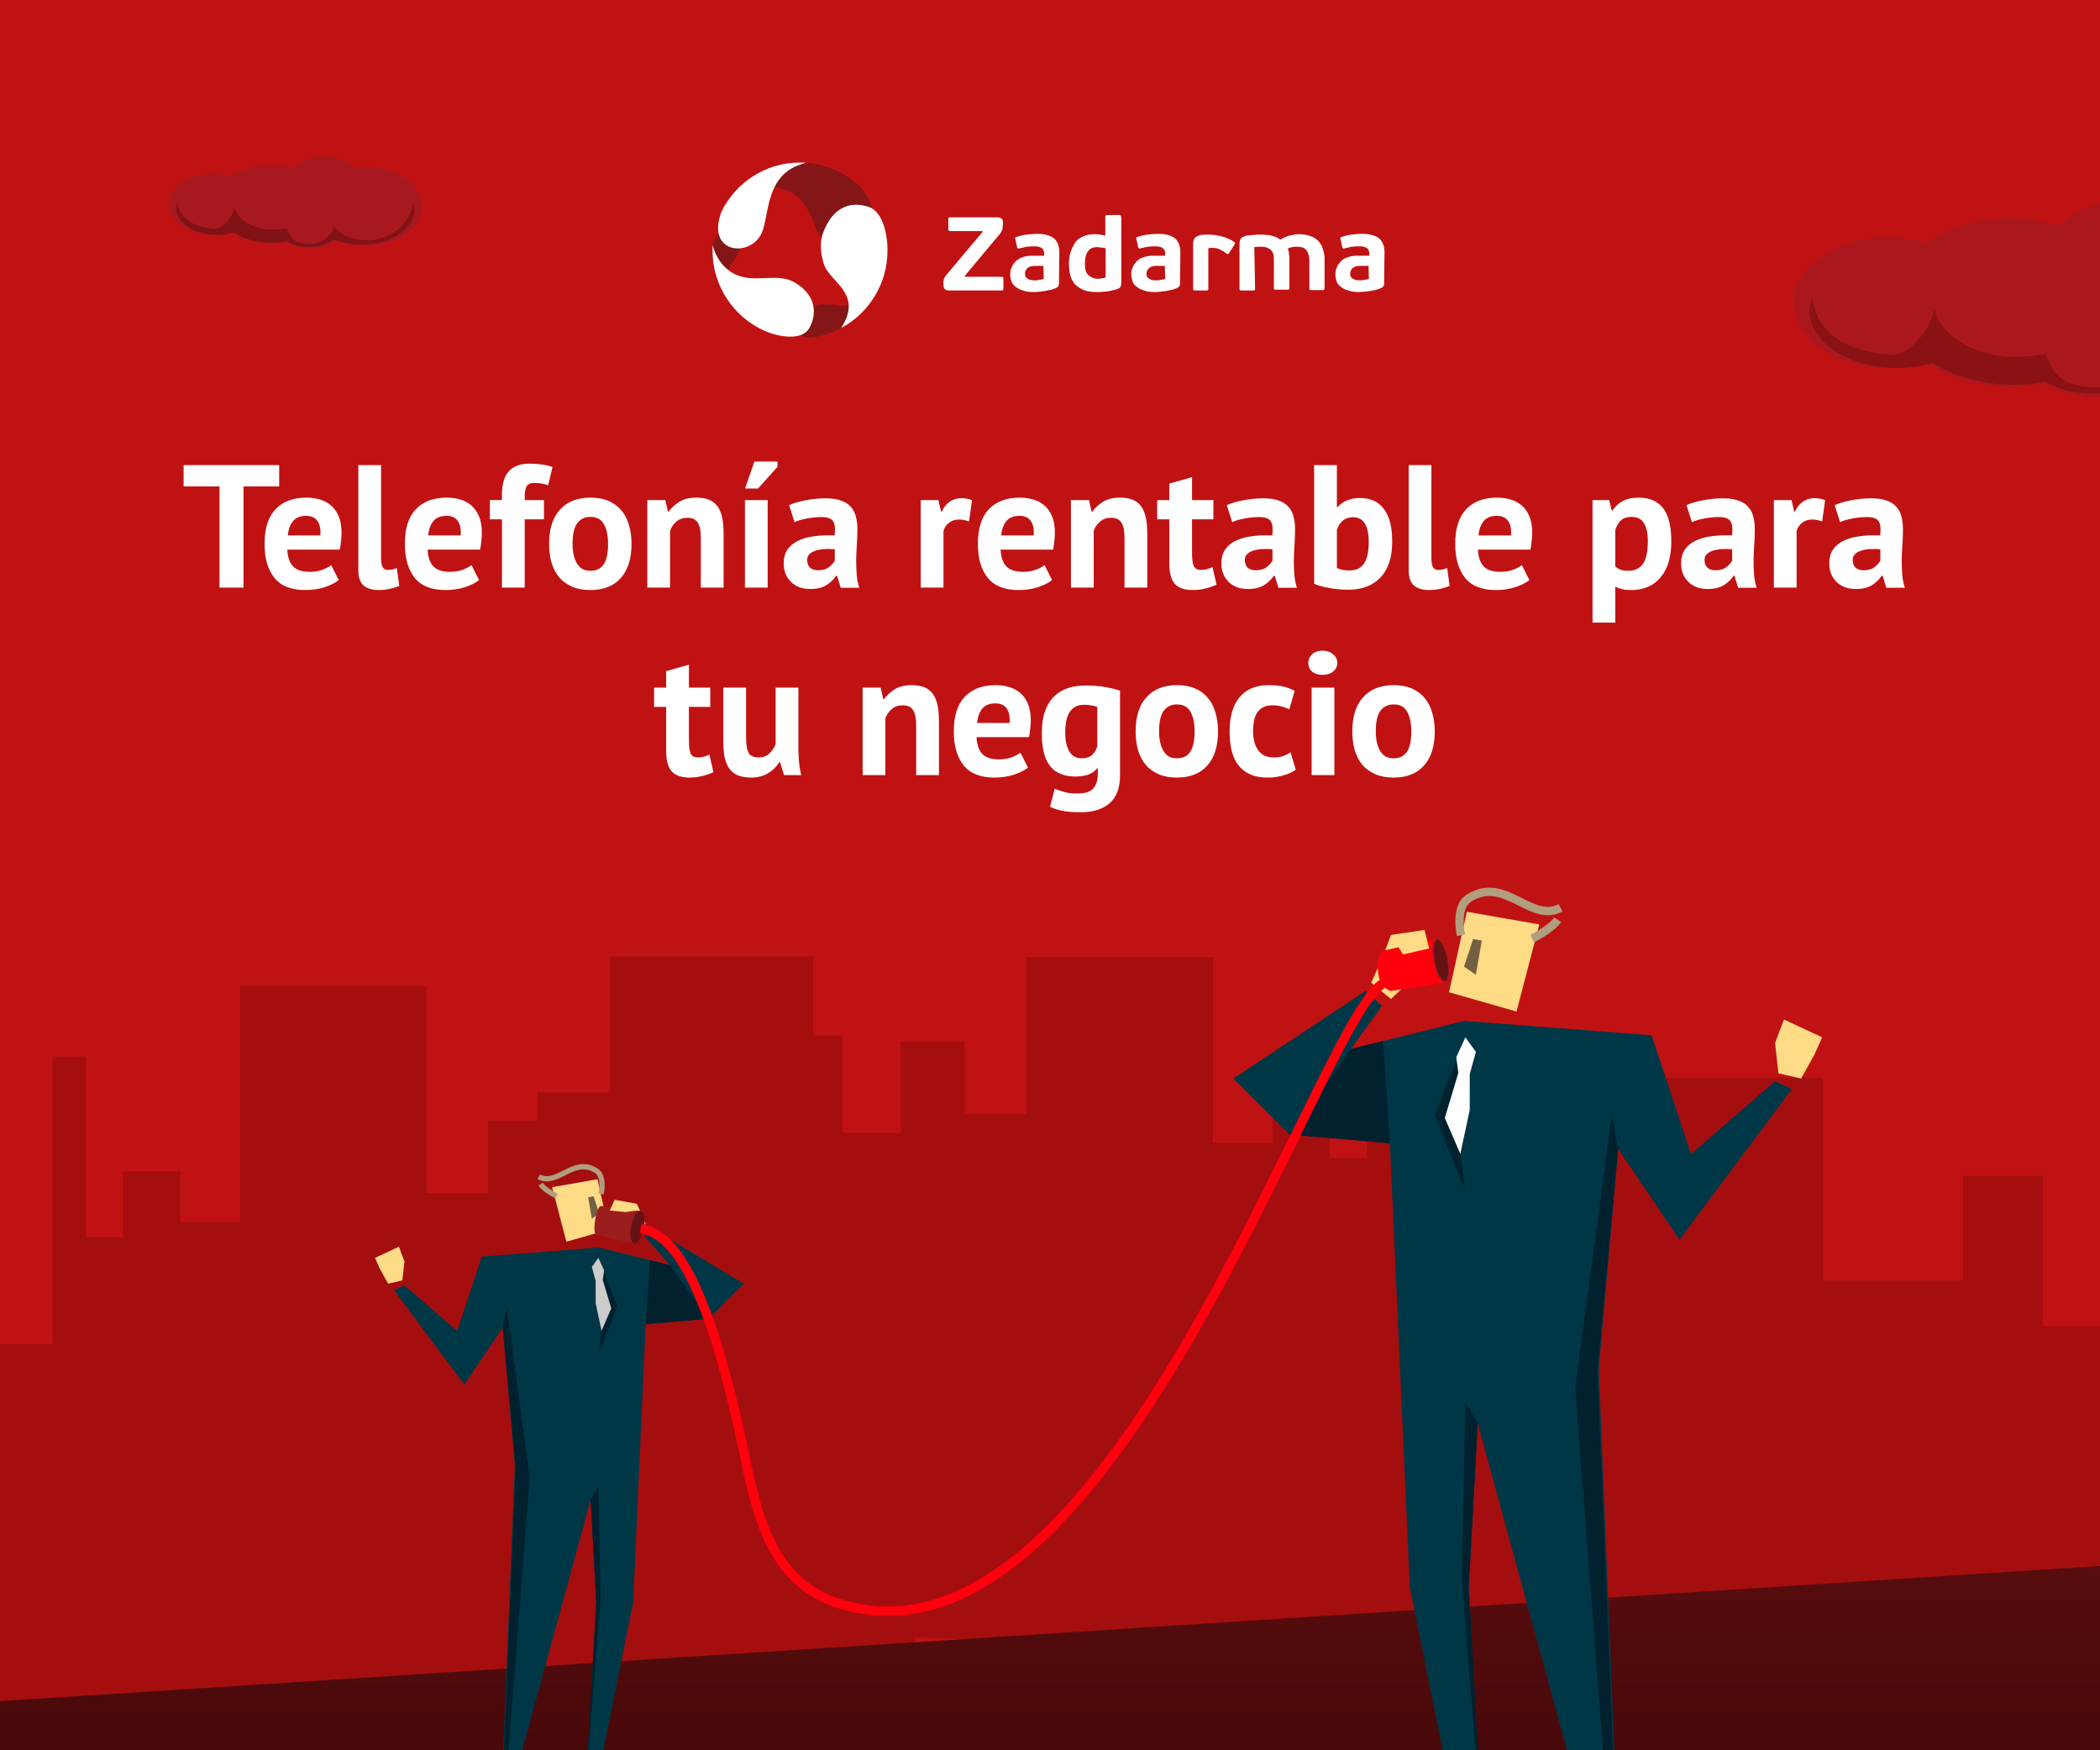 <svg width="336" height="280" viewBox="0 0 336 280" fill="none" xmlns="http://www.w3.org/2000/svg">
<rect x="0" y="0" width="336" height="280" fill="#808080" stroke="none"/>
<g clip-path="url(#clip0_410_6455)">
<rect width="336" height="280" fill="#C11213"/>
<path opacity="0.2" fill-rule="evenodd" clip-rule="evenodd" d="M392.459 271.491V186.819H380.833V204.646H370.778V162.838H356.505V208.245H350.841V189.069H336.571V212.086H326.889V188.084H314.061V204.814H291.679V172.389H246.274V230.76H239.229V187.582H235.011V202.377H224.11V180.352H218.704V185.236H212.757V174.731H203.568V182.839H194.064V153.108H164.199V178.234H154.357V166.622H144.106V181.217H134.84V165.653H130.052V153H97.619V174.731H86V179.276H78.102V190.888H68.26V157.762H38.395V195.492H28.891V187.384H19.702V197.889H13.755V169.005H8.349V215.03H-2.552V200.236H-6.77V243.414H-13.815V185.042H-59.22V249.468H-81.602V200.738H-94.43V224.74H-104.112V201.723H-118.382V220.899H-124.046V175.492H-138.319V217.299H-148.374V199.472H-160V284.144L146.459 272.252V261.944L392.459 271.491Z" fill="#3B0000"/>
<path fill-rule="evenodd" clip-rule="evenodd" d="M-144 281.406L646.602 230.528L820 523.528H-144V281.406Z" fill="url(#paint0_linear_410_6455)"/>
<path fill-rule="evenodd" clip-rule="evenodd" d="M95.597 188.645L88.34 189.915L90.619 198.643L97.383 196.713L95.597 188.645Z" fill="#FFDB86"/>
<path fill-rule="evenodd" clip-rule="evenodd" d="M96.585 191.093L95.773 190.898C95.937 190.207 96.152 188.275 95.198 187.652C93.45 186.515 91.985 187.249 90.435 188.025C89.036 188.726 87.59 189.452 86.016 188.619L86.405 187.883C87.599 188.513 88.741 187.941 90.062 187.28C91.675 186.472 93.504 185.556 95.653 186.954C97.294 188.023 96.614 190.967 96.585 191.093ZM88.865 191.717C88.657 191.611 86.804 190.658 86.15 189.676L86.843 189.213C87.295 189.892 88.728 190.713 89.241 190.973L88.865 191.717Z" fill="#B19E7E"/>
<path fill-rule="evenodd" clip-rule="evenodd" d="M94.098 191.528L94.698 194.954L95.881 194.135L94.965 191.375L94.098 191.528Z" fill="#726042"/>
<path fill-rule="evenodd" clip-rule="evenodd" d="M95.881 199.578L107.214 202.397L103.181 197.834L104.106 196.41L119 205.356L113.369 210.965L103.308 211.836L101.31 256.329L95.837 283.482L93.813 284.447L95.406 256.337L94.507 239.9L82.036 285.585L80.305 285.152L82.376 234.431L80.438 212.412L74.29 221.504L63.042 206.424L64.716 205.625L73.141 212.911L77.074 201.023L95.881 199.578Z" fill="#003746"/>
<path fill-rule="evenodd" clip-rule="evenodd" d="M95.743 201.227L96.251 212.902L95.743 216.664L98.804 208.946L95.743 201.227Z" fill="#00212D"/>
<path fill-rule="evenodd" clip-rule="evenodd" d="M95.743 201.227L96.661 203.227L96.446 204.788L97.806 209.303L96.251 212.902L95.31 208.505L95.303 204.892L94.693 202.683L95.743 201.227Z" fill="#CBCCCB"/>
<path fill-rule="evenodd" clip-rule="evenodd" d="M80.438 212.412L81.054 208.946L84.75 236.337L80.954 285.499L80.438 285.369L82.51 234.648L80.438 212.412Z" fill="#00212D"/>
<path fill-rule="evenodd" clip-rule="evenodd" d="M94.507 239.899L95.743 237.741L96.107 255.426L93.813 284.446L95.406 256.337L94.507 239.899Z" fill="#00212D"/>
<path fill-rule="evenodd" clip-rule="evenodd" d="M60.757 202.933L60 201.227L63.826 199.44L64.716 201.8L64.376 204.829L62.106 205.356L60.757 202.933Z" fill="#FFDB86"/>
<path fill-rule="evenodd" clip-rule="evenodd" d="M103.308 211.836L103.988 201.595L107.214 202.398L113.369 210.965L103.308 211.836Z" fill="#00212D"/>
<path fill-rule="evenodd" clip-rule="evenodd" d="M101.865 192.568L103.308 195.742L102.266 196.878L99.627 193.857L101.865 192.568Z" fill="#E4CC93"/>
<path fill-rule="evenodd" clip-rule="evenodd" d="M101.447 198.914C101.447 198.914 101.881 198.994 102.361 196.396C102.841 193.798 102.407 193.718 102.407 193.718L96.1 192.918C96.1 192.918 95.559 193.165 95.239 195.081C94.872 197.279 95.38 197.541 95.38 197.541L101.447 198.914Z" fill="#9B1D1D"/>
<path fill-rule="evenodd" clip-rule="evenodd" d="M97.562 193.644L98.349 191.935L101.865 192.568L102.407 193.718L102.005 193.644L100.047 193.901L97.562 193.644Z" fill="#FFDB86"/>
<path fill-rule="evenodd" clip-rule="evenodd" d="M103 196.592C102.666 198.025 102.007 198.999 101.468 198.915C100.959 198.835 100.677 197.523 101.01 196.091C101.344 194.658 101.949 193.605 102.445 193.728C103.083 193.887 103.333 195.159 103 196.592Z" fill="#651215"/>
<path fill-rule="evenodd" clip-rule="evenodd" d="M234.695 145.858L246.283 147.885L242.646 161.821L231.842 158.74L234.695 145.858Z" fill="#FFDB86"/>
<path fill-rule="evenodd" clip-rule="evenodd" d="M233.118 149.765L234.414 149.456C234.153 148.351 233.809 145.266 235.333 144.272C238.124 142.455 240.463 143.628 242.938 144.867C245.172 145.987 247.482 147.145 249.996 145.816L249.373 144.64C247.467 145.646 245.644 144.734 243.534 143.678C240.958 142.387 238.038 140.924 234.606 143.157C231.985 144.864 233.072 149.565 233.118 149.765ZM245.445 150.763C245.778 150.593 248.736 149.07 249.781 147.503L248.675 146.764C247.953 147.849 245.665 149.16 244.845 149.575L245.445 150.763Z" fill="#B19E7E"/>
<path fill-rule="evenodd" clip-rule="evenodd" d="M237.088 150.461L236.13 155.932L234.242 154.623L235.703 150.217L237.088 150.461Z" fill="#726042"/>
<path fill-rule="evenodd" clip-rule="evenodd" d="M234.242 163.315L216.144 167.818L221.11 160.939L218.488 158.519L197.324 172.541L206.316 181.499L222.381 182.89L225.572 253.94L234.312 297.3L237.545 298.84L234.999 253.952L236.437 227.703L256.351 300.657L259.115 299.965L255.808 218.972L258.903 183.81L268.719 198.329L286.681 174.247L284.008 172.972L270.555 184.607L264.274 165.623L234.242 163.315Z" fill="#003746"/>
<path fill-rule="evenodd" clip-rule="evenodd" d="M234.462 165.948L233.651 184.593L234.462 190.6L229.574 178.274L234.462 165.948Z" fill="#00212D"/>
<path fill-rule="evenodd" clip-rule="evenodd" d="M234.462 165.948L232.998 169.141L233.34 171.636L231.168 178.846L233.652 184.593L235.154 177.571L235.164 171.802L236.139 168.272L234.462 165.948Z" fill="white"/>
<path fill-rule="evenodd" clip-rule="evenodd" d="M258.903 183.81L257.918 178.274L252.017 222.014L258.078 300.519L258.903 300.311L255.594 219.317L258.903 183.81Z" fill="#00212D"/>
<path fill-rule="evenodd" clip-rule="evenodd" d="M236.437 227.703L234.462 224.257L233.882 252.499L237.545 298.84L234.999 253.952L236.437 227.703Z" fill="#00212D"/>
<path fill-rule="evenodd" clip-rule="evenodd" d="M288.176 172.541L290.329 168.673L291.54 165.948L285.431 163.095L284.008 166.864L284.551 171.701L288.176 172.541Z" fill="#FFDB86"/>
<path fill-rule="evenodd" clip-rule="evenodd" d="M222.556 159.815L227.456 155.156L228.665 152.432L222.556 149.579L221.135 153.347L219.388 157.212L222.556 159.815Z" fill="#FFDB86"/>
<path fill-rule="evenodd" clip-rule="evenodd" d="M222.382 182.89L221.296 166.537L216.145 167.818L206.316 181.499L222.382 182.89Z" fill="#00212D"/>
<path fill-rule="evenodd" clip-rule="evenodd" d="M222.562 158.519C222.562 158.519 220.781 158.294 220.483 155.427C220.187 152.577 221.27 152.113 221.27 152.113L229.873 150.086C229.873 150.086 230.508 149.968 231.167 153.53C231.824 157.092 231.189 157.209 231.189 157.209L222.562 158.519Z" fill="#FF000C"/>
<path fill-rule="evenodd" clip-rule="evenodd" d="M231.649 153.426C232.03 155.392 231.83 157.084 231.203 157.205C230.576 157.327 229.759 155.832 229.379 153.867C228.997 151.901 229.197 150.209 229.824 150.088C230.451 149.966 231.268 151.461 231.649 153.426Z" fill="#9B1D23"/>
<path fill-rule="evenodd" clip-rule="evenodd" d="M231.561 153.444C231.912 155.257 231.76 156.811 231.22 156.915C230.681 157.02 229.958 155.635 229.607 153.822C229.256 152.01 229.408 150.455 229.948 150.351C230.487 150.246 231.21 151.631 231.561 153.444Z" fill="#651215"/>
<path fill-rule="evenodd" clip-rule="evenodd" d="M222.555 149.579L227.928 148.763L228.665 151.725L224.481 152.699L222.555 149.579Z" fill="#FFDB86"/>
<path d="M102.5 196.5C106.5 197.363 112.5 201 119.071 232.612C121.662 245.075 124.5 255.5 138.5 257.5C180.806 263.544 212.46 158.779 222 157" stroke="#FF000C" stroke-width="1.5"/>
<g opacity="0.6">
<path fill-rule="evenodd" clip-rule="evenodd" d="M354.24 35.627C352.938 35.627 351.665 35.717 350.437 35.89C348.253 33.552 344.479 32 340.189 32C335.752 32 331.868 33.654 329.722 36.129C327.289 35.352 324.586 34.924 321.738 34.924C316.39 34.924 311.549 36.445 308.056 38.908C306.183 38.315 304.103 37.983 301.913 37.983C293.677 37.983 287 42.657 287 48.422C287 54.191 293.677 58.865 301.913 58.865C304.103 58.865 306.183 58.533 308.056 57.938C311.549 60.4 316.39 61.924 321.738 61.924C323.614 61.924 325.428 61.739 327.144 61.389C329.307 62.731 332.151 63.552 335.272 63.552C338.874 63.552 342.113 62.459 344.352 60.725C347.246 61.934 350.626 62.633 354.24 62.633C364.895 62.633 373.528 56.585 373.528 49.129C373.528 41.671 364.895 35.627 354.24 35.627Z" fill="#9B1D23"/>
<path fill-rule="evenodd" clip-rule="evenodd" d="M358.119 60.358C352.445 61.828 345.59 59.112 343.443 56.042C342.913 58.886 339.02 61.943 335.632 61.943C329.713 61.943 328.565 59.792 327.264 56.623C325.648 56.927 323.944 57.096 322.179 57.096C317.15 57.096 310.575 54.455 309.505 49.301C308.969 53.11 305.03 56.82 302.973 56.733C293.905 56.364 290.443 51.979 289.939 47.495C289.664 48.207 289.519 48.954 289.519 49.724C289.519 54.773 295.797 58.868 303.54 58.868C305.599 58.868 307.555 58.578 309.316 58.059C312.6 60.215 317.15 61.549 322.179 61.549C323.944 61.549 325.648 61.385 327.264 61.077C329.295 62.258 331.972 62.975 334.904 62.975C338.292 62.975 341.339 62.015 343.443 60.498C346.161 61.559 349.341 62.169 352.739 62.169C362.756 62.169 370.874 56.875 370.874 50.343C370.874 49.579 370.764 48.835 370.551 48.112C368.954 53.58 366.713 58.129 358.119 60.358Z" fill="#651215"/>
</g>
<path d="M44.668 77.816H38.956V94H35.12V77.816H29.38V74.4H44.668V77.816ZM54.2 92.796C53.64 93.244 52.875 93.627 51.904 93.944C50.952 94.243 49.935 94.392 48.852 94.392C46.594 94.392 44.942 93.739 43.896 92.432C42.851 91.107 42.328 89.296 42.328 87C42.328 84.536 42.916 82.688 44.092 81.456C45.268 80.224 46.92 79.608 49.048 79.608C49.758 79.608 50.448 79.701 51.12 79.888C51.792 80.075 52.39 80.383 52.912 80.812C53.435 81.241 53.855 81.82 54.172 82.548C54.49 83.276 54.648 84.181 54.648 85.264C54.648 85.656 54.62 86.076 54.564 86.524C54.527 86.972 54.462 87.439 54.368 87.924H45.968C46.024 89.1 46.323 89.987 46.864 90.584C47.424 91.181 48.32 91.48 49.552 91.48C50.318 91.48 50.999 91.368 51.596 91.144C52.212 90.901 52.679 90.659 52.996 90.416L54.2 92.796ZM48.992 82.52C48.04 82.52 47.331 82.809 46.864 83.388C46.416 83.948 46.146 84.704 46.052 85.656H51.26C51.335 84.648 51.176 83.873 50.784 83.332C50.411 82.791 49.814 82.52 48.992 82.52ZM60.971 89.296C60.971 89.949 61.055 90.425 61.223 90.724C61.391 91.023 61.662 91.172 62.035 91.172C62.259 91.172 62.474 91.153 62.679 91.116C62.903 91.079 63.174 90.995 63.491 90.864L63.883 93.72C63.584 93.869 63.127 94.019 62.511 94.168C61.895 94.317 61.26 94.392 60.607 94.392C59.543 94.392 58.731 94.149 58.171 93.664C57.611 93.16 57.331 92.339 57.331 91.2V74.4H60.971V89.296ZM76.65 92.796C76.09 93.244 75.324 93.627 74.353 93.944C73.401 94.243 72.384 94.392 71.302 94.392C69.043 94.392 67.391 93.739 66.346 92.432C65.3 91.107 64.778 89.296 64.778 87C64.778 84.536 65.365 82.688 66.541 81.456C67.718 80.224 69.37 79.608 71.498 79.608C72.207 79.608 72.897 79.701 73.57 79.888C74.242 80.075 74.839 80.383 75.362 80.812C75.884 81.241 76.304 81.82 76.621 82.548C76.939 83.276 77.097 84.181 77.097 85.264C77.097 85.656 77.07 86.076 77.013 86.524C76.976 86.972 76.911 87.439 76.817 87.924H68.418C68.474 89.1 68.772 89.987 69.314 90.584C69.874 91.181 70.769 91.48 72.001 91.48C72.767 91.48 73.448 91.368 74.046 91.144C74.662 90.901 75.128 90.659 75.445 90.416L76.65 92.796ZM71.442 82.52C70.49 82.52 69.78 82.809 69.314 83.388C68.865 83.948 68.595 84.704 68.501 85.656H73.71C73.784 84.648 73.626 83.873 73.234 83.332C72.86 82.791 72.263 82.52 71.442 82.52ZM78.38 80H80.312V79.216C80.312 77.443 80.686 76.164 81.432 75.38C82.179 74.577 83.262 74.176 84.68 74.176C86.174 74.176 87.415 74.353 88.404 74.708L87.704 77.62C87.275 77.471 86.892 77.377 86.556 77.34C86.239 77.284 85.903 77.256 85.548 77.256C85.175 77.256 84.876 77.312 84.652 77.424C84.447 77.536 84.288 77.713 84.176 77.956C84.083 78.18 84.018 78.469 83.98 78.824C83.962 79.16 83.952 79.552 83.952 80H87.032V83.08H83.952V94H80.312V83.08H78.38V80ZM87.856 87C87.856 84.629 88.434 82.809 89.592 81.54C90.749 80.252 92.373 79.608 94.464 79.608C95.584 79.608 96.554 79.785 97.376 80.14C98.197 80.495 98.878 80.999 99.42 81.652C99.961 82.287 100.362 83.061 100.624 83.976C100.904 84.891 101.044 85.899 101.044 87C101.044 89.371 100.465 91.2 99.308 92.488C98.169 93.757 96.554 94.392 94.464 94.392C93.344 94.392 92.373 94.215 91.552 93.86C90.73 93.505 90.04 93.011 89.48 92.376C88.938 91.723 88.528 90.939 88.248 90.024C87.986 89.109 87.856 88.101 87.856 87ZM91.608 87C91.608 87.616 91.664 88.185 91.776 88.708C91.888 89.231 92.056 89.688 92.28 90.08C92.504 90.472 92.793 90.78 93.148 91.004C93.521 91.209 93.96 91.312 94.464 91.312C95.416 91.312 96.125 90.967 96.592 90.276C97.058 89.585 97.292 88.493 97.292 87C97.292 85.712 97.077 84.676 96.648 83.892C96.218 83.089 95.49 82.688 94.464 82.688C93.568 82.688 92.868 83.024 92.364 83.696C91.86 84.368 91.608 85.469 91.608 87ZM112.135 94V86.048C112.135 84.909 111.967 84.088 111.631 83.584C111.313 83.08 110.763 82.828 109.979 82.828C109.288 82.828 108.7 83.033 108.215 83.444C107.748 83.836 107.412 84.331 107.207 84.928V94H103.567V80H106.451L106.871 81.848H106.983C107.412 81.251 107.981 80.728 108.691 80.28C109.4 79.832 110.315 79.608 111.435 79.608C112.125 79.608 112.741 79.701 113.283 79.888C113.824 80.075 114.281 80.383 114.655 80.812C115.028 81.241 115.308 81.829 115.495 82.576C115.681 83.304 115.775 84.209 115.775 85.292V94H112.135ZM119.189 80H122.829V94H119.189V80ZM120.701 73.84H124.397V74.68L121.289 78.152H119.217L120.701 73.84ZM126.26 80.812C127.007 80.476 127.893 80.215 128.92 80.028C129.947 79.823 131.02 79.72 132.14 79.72C133.111 79.72 133.923 79.841 134.576 80.084C135.229 80.308 135.743 80.635 136.116 81.064C136.508 81.493 136.779 82.007 136.928 82.604C137.096 83.201 137.18 83.873 137.18 84.62C137.18 85.441 137.152 86.272 137.096 87.112C137.04 87.933 137.003 88.745 136.984 89.548C136.984 90.351 137.012 91.135 137.068 91.9C137.124 92.647 137.264 93.356 137.488 94.028H134.52L133.932 92.096H133.792C133.419 92.675 132.896 93.179 132.224 93.608C131.571 94.019 130.721 94.224 129.676 94.224C129.023 94.224 128.435 94.131 127.912 93.944C127.389 93.739 126.941 93.459 126.568 93.104C126.195 92.731 125.905 92.301 125.7 91.816C125.495 91.312 125.392 90.752 125.392 90.136C125.392 89.277 125.579 88.559 125.952 87.98C126.344 87.383 126.895 86.907 127.604 86.552C128.332 86.179 129.191 85.927 130.18 85.796C131.188 85.647 132.308 85.6 133.54 85.656C133.671 84.611 133.596 83.864 133.316 83.416C133.036 82.949 132.411 82.716 131.44 82.716C130.712 82.716 129.937 82.791 129.116 82.94C128.313 83.089 127.651 83.285 127.128 83.528L126.26 80.812ZM130.88 91.228C131.608 91.228 132.187 91.069 132.616 90.752C133.045 90.416 133.363 90.061 133.568 89.688V87.868C132.989 87.812 132.429 87.803 131.888 87.84C131.365 87.877 130.899 87.961 130.488 88.092C130.077 88.223 129.751 88.409 129.508 88.652C129.265 88.895 129.144 89.203 129.144 89.576C129.144 90.099 129.293 90.509 129.592 90.808C129.909 91.088 130.339 91.228 130.88 91.228ZM155.045 83.416C154.466 83.211 153.943 83.108 153.477 83.108C152.823 83.108 152.273 83.285 151.825 83.64C151.395 83.976 151.106 84.415 150.957 84.956V94H147.317V80H150.145L150.565 81.848H150.677C150.994 81.157 151.423 80.625 151.965 80.252C152.506 79.879 153.141 79.692 153.869 79.692C154.354 79.692 154.905 79.795 155.521 80L155.045 83.416ZM168.333 92.796C167.773 93.244 167.008 93.627 166.037 93.944C165.085 94.243 164.068 94.392 162.985 94.392C160.726 94.392 159.074 93.739 158.029 92.432C156.984 91.107 156.461 89.296 156.461 87C156.461 84.536 157.049 82.688 158.225 81.456C159.401 80.224 161.053 79.608 163.181 79.608C163.89 79.608 164.581 79.701 165.253 79.888C165.925 80.075 166.522 80.383 167.045 80.812C167.568 81.241 167.988 81.82 168.305 82.548C168.622 83.276 168.781 84.181 168.781 85.264C168.781 85.656 168.753 86.076 168.697 86.524C168.66 86.972 168.594 87.439 168.501 87.924H160.101C160.157 89.1 160.456 89.987 160.997 90.584C161.557 91.181 162.453 91.48 163.685 91.48C164.45 91.48 165.132 91.368 165.729 91.144C166.345 90.901 166.812 90.659 167.129 90.416L168.333 92.796ZM163.125 82.52C162.173 82.52 161.464 82.809 160.997 83.388C160.549 83.948 160.278 84.704 160.185 85.656H165.393C165.468 84.648 165.309 83.873 164.917 83.332C164.544 82.791 163.946 82.52 163.125 82.52ZM179.92 94V86.048C179.92 84.909 179.752 84.088 179.416 83.584C179.099 83.08 178.548 82.828 177.764 82.828C177.073 82.828 176.485 83.033 176 83.444C175.533 83.836 175.197 84.331 174.992 84.928V94H171.352V80H174.236L174.656 81.848H174.768C175.197 81.251 175.767 80.728 176.476 80.28C177.185 79.832 178.1 79.608 179.22 79.608C179.911 79.608 180.527 79.701 181.068 79.888C181.609 80.075 182.067 80.383 182.44 80.812C182.813 81.241 183.093 81.829 183.28 82.576C183.467 83.304 183.56 84.209 183.56 85.292V94H179.92ZM185.154 80H187.086V77.368L190.726 76.332V80H194.142V83.08H190.726V88.456C190.726 89.427 190.819 90.127 191.006 90.556C191.211 90.967 191.584 91.172 192.126 91.172C192.499 91.172 192.816 91.135 193.078 91.06C193.358 90.985 193.666 90.873 194.002 90.724L194.646 93.524C194.142 93.767 193.554 93.972 192.882 94.14C192.21 94.308 191.528 94.392 190.838 94.392C189.55 94.392 188.598 94.065 187.982 93.412C187.384 92.74 187.086 91.648 187.086 90.136V83.08H185.154V80ZM196.287 80.812C197.034 80.476 197.921 80.215 198.947 80.028C199.974 79.823 201.047 79.72 202.167 79.72C203.138 79.72 203.95 79.841 204.603 80.084C205.257 80.308 205.77 80.635 206.143 81.064C206.535 81.493 206.806 82.007 206.955 82.604C207.123 83.201 207.207 83.873 207.207 84.62C207.207 85.441 207.179 86.272 207.123 87.112C207.067 87.933 207.03 88.745 207.011 89.548C207.011 90.351 207.039 91.135 207.095 91.9C207.151 92.647 207.291 93.356 207.515 94.028H204.547L203.959 92.096H203.819C203.446 92.675 202.923 93.179 202.251 93.608C201.598 94.019 200.749 94.224 199.703 94.224C199.05 94.224 198.462 94.131 197.939 93.944C197.417 93.739 196.969 93.459 196.595 93.104C196.222 92.731 195.933 92.301 195.727 91.816C195.522 91.312 195.419 90.752 195.419 90.136C195.419 89.277 195.606 88.559 195.979 87.98C196.371 87.383 196.922 86.907 197.631 86.552C198.359 86.179 199.218 85.927 200.207 85.796C201.215 85.647 202.335 85.6 203.567 85.656C203.698 84.611 203.623 83.864 203.343 83.416C203.063 82.949 202.438 82.716 201.467 82.716C200.739 82.716 199.965 82.791 199.143 82.94C198.341 83.089 197.678 83.285 197.155 83.528L196.287 80.812ZM200.907 91.228C201.635 91.228 202.214 91.069 202.643 90.752C203.073 90.416 203.39 90.061 203.595 89.688V87.868C203.017 87.812 202.457 87.803 201.915 87.84C201.393 87.877 200.926 87.961 200.515 88.092C200.105 88.223 199.778 88.409 199.535 88.652C199.293 88.895 199.171 89.203 199.171 89.576C199.171 90.099 199.321 90.509 199.619 90.808C199.937 91.088 200.366 91.228 200.907 91.228ZM210.262 74.4H213.902V81.12H214.014C214.406 80.672 214.91 80.317 215.526 80.056C216.142 79.795 216.823 79.664 217.57 79.664C219.25 79.664 220.529 80.243 221.406 81.4C222.302 82.539 222.75 84.284 222.75 86.636C222.75 89.156 222.125 91.069 220.874 92.376C219.642 93.683 217.943 94.336 215.778 94.336C214.583 94.336 213.491 94.233 212.502 94.028C211.513 93.841 210.766 93.627 210.262 93.384V74.4ZM216.506 82.744C215.834 82.744 215.283 82.921 214.854 83.276C214.443 83.612 214.126 84.107 213.902 84.76V90.864C214.201 91.013 214.518 91.116 214.854 91.172C215.209 91.228 215.582 91.256 215.974 91.256C216.963 91.256 217.71 90.901 218.214 90.192C218.737 89.464 218.998 88.316 218.998 86.748C218.998 84.079 218.167 82.744 216.506 82.744ZM229.026 89.296C229.026 89.949 229.11 90.425 229.278 90.724C229.446 91.023 229.716 91.172 230.09 91.172C230.314 91.172 230.528 91.153 230.734 91.116C230.958 91.079 231.228 90.995 231.546 90.864L231.938 93.72C231.639 93.869 231.182 94.019 230.566 94.168C229.95 94.317 229.315 94.392 228.662 94.392C227.598 94.392 226.786 94.149 226.226 93.664C225.666 93.16 225.386 92.339 225.386 91.2V74.4H229.026V89.296ZM244.704 92.796C244.144 93.244 243.379 93.627 242.408 93.944C241.456 94.243 240.439 94.392 239.356 94.392C237.098 94.392 235.446 93.739 234.4 92.432C233.355 91.107 232.832 89.296 232.832 87C232.832 84.536 233.42 82.688 234.596 81.456C235.772 80.224 237.424 79.608 239.552 79.608C240.262 79.608 240.952 79.701 241.624 79.888C242.296 80.075 242.894 80.383 243.416 80.812C243.939 81.241 244.359 81.82 244.676 82.548C244.994 83.276 245.152 84.181 245.152 85.264C245.152 85.656 245.124 86.076 245.068 86.524C245.031 86.972 244.966 87.439 244.872 87.924H236.472C236.528 89.1 236.827 89.987 237.368 90.584C237.928 91.181 238.824 91.48 240.056 91.48C240.822 91.48 241.503 91.368 242.1 91.144C242.716 90.901 243.183 90.659 243.5 90.416L244.704 92.796ZM239.496 82.52C238.544 82.52 237.835 82.809 237.368 83.388C236.92 83.948 236.65 84.704 236.556 85.656H241.764C241.839 84.648 241.68 83.873 241.288 83.332C240.915 82.791 240.318 82.52 239.496 82.52ZM254.805 80H257.465L257.885 81.68H257.997C258.482 80.971 259.052 80.448 259.705 80.112C260.377 79.776 261.189 79.608 262.141 79.608C263.896 79.608 265.212 80.168 266.089 81.288C266.966 82.389 267.405 84.172 267.405 86.636C267.405 87.831 267.265 88.913 266.985 89.884C266.705 90.836 266.285 91.648 265.725 92.32C265.184 92.992 264.512 93.505 263.709 93.86C262.925 94.215 262.02 94.392 260.993 94.392C260.414 94.392 259.938 94.345 259.565 94.252C259.192 94.177 258.818 94.047 258.445 93.86V99.6H254.805V80ZM261.049 82.688C260.34 82.688 259.78 82.865 259.369 83.22C258.977 83.575 258.669 84.107 258.445 84.816V90.64C258.706 90.845 258.986 91.013 259.285 91.144C259.602 91.256 260.013 91.312 260.517 91.312C261.562 91.312 262.346 90.948 262.869 90.22C263.392 89.473 263.653 88.251 263.653 86.552C263.653 85.32 263.448 84.368 263.037 83.696C262.626 83.024 261.964 82.688 261.049 82.688ZM269.842 80.812C270.589 80.476 271.475 80.215 272.502 80.028C273.529 79.823 274.602 79.72 275.722 79.72C276.693 79.72 277.505 79.841 278.158 80.084C278.811 80.308 279.325 80.635 279.698 81.064C280.09 81.493 280.361 82.007 280.51 82.604C280.678 83.201 280.762 83.873 280.762 84.62C280.762 85.441 280.734 86.272 280.678 87.112C280.622 87.933 280.585 88.745 280.566 89.548C280.566 90.351 280.594 91.135 280.65 91.9C280.706 92.647 280.846 93.356 281.07 94.028H278.102L277.514 92.096H277.374C277.001 92.675 276.478 93.179 275.806 93.608C275.153 94.019 274.303 94.224 273.258 94.224C272.605 94.224 272.017 94.131 271.494 93.944C270.971 93.739 270.523 93.459 270.15 93.104C269.777 92.731 269.487 92.301 269.282 91.816C269.077 91.312 268.974 90.752 268.974 90.136C268.974 89.277 269.161 88.559 269.534 87.98C269.926 87.383 270.477 86.907 271.186 86.552C271.914 86.179 272.773 85.927 273.762 85.796C274.77 85.647 275.89 85.6 277.122 85.656C277.253 84.611 277.178 83.864 276.898 83.416C276.618 82.949 275.993 82.716 275.022 82.716C274.294 82.716 273.519 82.791 272.698 82.94C271.895 83.089 271.233 83.285 270.71 83.528L269.842 80.812ZM274.462 91.228C275.19 91.228 275.769 91.069 276.198 90.752C276.627 90.416 276.945 90.061 277.15 89.688V87.868C276.571 87.812 276.011 87.803 275.47 87.84C274.947 87.877 274.481 87.961 274.07 88.092C273.659 88.223 273.333 88.409 273.09 88.652C272.847 88.895 272.726 89.203 272.726 89.576C272.726 90.099 272.875 90.509 273.174 90.808C273.491 91.088 273.921 91.228 274.462 91.228ZM291.545 83.416C290.966 83.211 290.443 83.108 289.977 83.108C289.323 83.108 288.773 83.285 288.325 83.64C287.895 83.976 287.606 84.415 287.457 84.956V94H283.817V80H286.645L287.065 81.848H287.177C287.494 81.157 287.923 80.625 288.465 80.252C289.006 79.879 289.641 79.692 290.369 79.692C290.854 79.692 291.405 79.795 292.021 80L291.545 83.416ZM293.549 80.812C294.296 80.476 295.182 80.215 296.209 80.028C297.236 79.823 298.309 79.72 299.429 79.72C300.4 79.72 301.212 79.841 301.865 80.084C302.518 80.308 303.032 80.635 303.405 81.064C303.797 81.493 304.068 82.007 304.217 82.604C304.385 83.201 304.469 83.873 304.469 84.62C304.469 85.441 304.441 86.272 304.385 87.112C304.329 87.933 304.292 88.745 304.273 89.548C304.273 90.351 304.301 91.135 304.357 91.9C304.413 92.647 304.553 93.356 304.777 94.028H301.809L301.221 92.096H301.081C300.708 92.675 300.185 93.179 299.513 93.608C298.86 94.019 298.01 94.224 296.965 94.224C296.312 94.224 295.724 94.131 295.201 93.944C294.678 93.739 294.23 93.459 293.857 93.104C293.484 92.731 293.194 92.301 292.989 91.816C292.784 91.312 292.681 90.752 292.681 90.136C292.681 89.277 292.868 88.559 293.241 87.98C293.633 87.383 294.184 86.907 294.893 86.552C295.621 86.179 296.48 85.927 297.469 85.796C298.477 85.647 299.597 85.6 300.829 85.656C300.96 84.611 300.885 83.864 300.605 83.416C300.325 82.949 299.7 82.716 298.729 82.716C298.001 82.716 297.226 82.791 296.405 82.94C295.602 83.089 294.94 83.285 294.417 83.528L293.549 80.812ZM298.169 91.228C298.897 91.228 299.476 91.069 299.905 90.752C300.334 90.416 300.652 90.061 300.857 89.688V87.868C300.278 87.812 299.718 87.803 299.177 87.84C298.654 87.877 298.188 87.961 297.777 88.092C297.366 88.223 297.04 88.409 296.797 88.652C296.554 88.895 296.433 89.203 296.433 89.576C296.433 90.099 296.582 90.509 296.881 90.808C297.198 91.088 297.628 91.228 298.169 91.228ZM104.654 110H106.586V107.368L110.226 106.332V110H113.642V113.08H110.226V118.456C110.226 119.427 110.319 120.127 110.506 120.556C110.711 120.967 111.084 121.172 111.626 121.172C111.999 121.172 112.316 121.135 112.578 121.06C112.858 120.985 113.166 120.873 113.502 120.724L114.146 123.524C113.642 123.767 113.054 123.972 112.382 124.14C111.71 124.308 111.028 124.392 110.338 124.392C109.05 124.392 108.098 124.065 107.482 123.412C106.884 122.74 106.586 121.648 106.586 120.136V113.08H104.654V110ZM119.371 110V117.952C119.371 119.091 119.502 119.912 119.763 120.416C120.043 120.92 120.575 121.172 121.359 121.172C122.05 121.172 122.619 120.967 123.067 120.556C123.534 120.145 123.879 119.641 124.103 119.044V110H127.743V119.744C127.743 120.509 127.781 121.265 127.855 122.012C127.93 122.74 128.042 123.403 128.191 124H125.447L124.803 121.928H124.691C124.262 122.637 123.665 123.225 122.899 123.692C122.134 124.159 121.229 124.392 120.183 124.392C119.474 124.392 118.839 124.299 118.279 124.112C117.719 123.925 117.253 123.617 116.879 123.188C116.506 122.759 116.217 122.18 116.011 121.452C115.825 120.724 115.731 119.809 115.731 118.708V110H119.371ZM146.588 124V116.048C146.588 114.909 146.42 114.088 146.084 113.584C145.766 113.08 145.216 112.828 144.432 112.828C143.741 112.828 143.153 113.033 142.668 113.444C142.201 113.836 141.865 114.331 141.66 114.928V124H138.02V110H140.904L141.324 111.848H141.436C141.865 111.251 142.434 110.728 143.144 110.28C143.853 109.832 144.768 109.608 145.888 109.608C146.578 109.608 147.194 109.701 147.736 109.888C148.277 110.075 148.734 110.383 149.108 110.812C149.481 111.241 149.761 111.829 149.948 112.576C150.134 113.304 150.228 114.209 150.228 115.292V124H146.588ZM164.478 122.796C163.918 123.244 163.152 123.627 162.182 123.944C161.23 124.243 160.212 124.392 159.13 124.392C156.871 124.392 155.219 123.739 154.174 122.432C153.128 121.107 152.606 119.296 152.606 117C152.606 114.536 153.194 112.688 154.37 111.456C155.546 110.224 157.198 109.608 159.326 109.608C160.035 109.608 160.726 109.701 161.398 109.888C162.07 110.075 162.667 110.383 163.19 110.812C163.712 111.241 164.132 111.82 164.45 112.548C164.767 113.276 164.926 114.181 164.926 115.264C164.926 115.656 164.898 116.076 164.842 116.524C164.804 116.972 164.739 117.439 164.646 117.924H156.246C156.302 119.1 156.6 119.987 157.142 120.584C157.702 121.181 158.598 121.48 159.83 121.48C160.595 121.48 161.276 121.368 161.874 121.144C162.49 120.901 162.956 120.659 163.274 120.416L164.478 122.796ZM159.27 112.52C158.318 112.52 157.608 112.809 157.142 113.388C156.694 113.948 156.423 114.704 156.33 115.656H161.538C161.612 114.648 161.454 113.873 161.062 113.332C160.688 112.791 160.091 112.52 159.27 112.52ZM179.204 124C179.204 126.035 178.653 127.528 177.552 128.48C176.45 129.451 174.91 129.936 172.932 129.936C171.588 129.936 170.524 129.843 169.74 129.656C168.974 129.469 168.396 129.273 168.004 129.068L168.76 126.184C169.189 126.352 169.684 126.52 170.244 126.688C170.822 126.856 171.532 126.94 172.372 126.94C173.641 126.94 174.5 126.66 174.948 126.1C175.414 125.559 175.648 124.793 175.648 123.804V122.908H175.536C174.882 123.785 173.725 124.224 172.064 124.224C170.253 124.224 168.9 123.664 168.004 122.544C167.126 121.424 166.688 119.669 166.688 117.28C166.688 114.779 167.285 112.884 168.48 111.596C169.674 110.308 171.41 109.664 173.688 109.664C174.882 109.664 175.946 109.748 176.88 109.916C177.832 110.084 178.606 110.28 179.204 110.504V124ZM173.044 121.312C173.753 121.312 174.294 121.153 174.668 120.836C175.06 120.519 175.358 120.043 175.564 119.408V113.108C174.985 112.865 174.266 112.744 173.408 112.744C172.474 112.744 171.746 113.099 171.224 113.808C170.701 114.499 170.44 115.609 170.44 117.14C170.44 118.503 170.664 119.539 171.112 120.248C171.56 120.957 172.204 121.312 173.044 121.312ZM181.699 117C181.699 114.629 182.278 112.809 183.435 111.54C184.593 110.252 186.217 109.608 188.307 109.608C189.427 109.608 190.398 109.785 191.219 110.14C192.041 110.495 192.722 110.999 193.263 111.652C193.805 112.287 194.206 113.061 194.467 113.976C194.747 114.891 194.887 115.899 194.887 117C194.887 119.371 194.309 121.2 193.151 122.488C192.013 123.757 190.398 124.392 188.307 124.392C187.187 124.392 186.217 124.215 185.395 123.86C184.574 123.505 183.883 123.011 183.323 122.376C182.782 121.723 182.371 120.939 182.091 120.024C181.83 119.109 181.699 118.101 181.699 117ZM185.451 117C185.451 117.616 185.507 118.185 185.619 118.708C185.731 119.231 185.899 119.688 186.123 120.08C186.347 120.472 186.637 120.78 186.991 121.004C187.365 121.209 187.803 121.312 188.307 121.312C189.259 121.312 189.969 120.967 190.435 120.276C190.902 119.585 191.135 118.493 191.135 117C191.135 115.712 190.921 114.676 190.491 113.892C190.062 113.089 189.334 112.688 188.307 112.688C187.411 112.688 186.711 113.024 186.207 113.696C185.703 114.368 185.451 115.469 185.451 117ZM207.322 123.132C206.762 123.543 206.081 123.851 205.278 124.056C204.494 124.28 203.682 124.392 202.842 124.392C201.722 124.392 200.77 124.215 199.986 123.86C199.221 123.505 198.596 123.011 198.11 122.376C197.625 121.723 197.27 120.939 197.046 120.024C196.841 119.109 196.738 118.101 196.738 117C196.738 114.629 197.27 112.809 198.334 111.54C199.398 110.252 200.948 109.608 202.982 109.608C204.009 109.608 204.83 109.692 205.446 109.86C206.081 110.028 206.65 110.243 207.154 110.504L206.286 113.472C205.857 113.267 205.428 113.108 204.998 112.996C204.588 112.884 204.112 112.828 203.57 112.828C202.562 112.828 201.797 113.164 201.274 113.836C200.752 114.489 200.49 115.544 200.49 117C200.49 117.597 200.556 118.148 200.686 118.652C200.817 119.156 201.013 119.595 201.274 119.968C201.536 120.341 201.872 120.64 202.282 120.864C202.712 121.069 203.206 121.172 203.766 121.172C204.382 121.172 204.905 121.097 205.334 120.948C205.764 120.78 206.146 120.584 206.482 120.36L207.322 123.132ZM209.86 110H213.5V124H209.86V110ZM209.328 106.052C209.328 105.511 209.524 105.053 209.916 104.68C210.326 104.288 210.886 104.092 211.596 104.092C212.305 104.092 212.874 104.288 213.304 104.68C213.752 105.053 213.976 105.511 213.976 106.052C213.976 106.593 213.752 107.051 213.304 107.424C212.874 107.779 212.305 107.956 211.596 107.956C210.886 107.956 210.326 107.779 209.916 107.424C209.524 107.051 209.328 106.593 209.328 106.052ZM216.371 117C216.371 114.629 216.95 112.809 218.107 111.54C219.265 110.252 220.889 109.608 222.979 109.608C224.099 109.608 225.07 109.785 225.891 110.14C226.713 110.495 227.394 110.999 227.935 111.652C228.477 112.287 228.878 113.061 229.139 113.976C229.419 114.891 229.559 115.899 229.559 117C229.559 119.371 228.981 121.2 227.823 122.488C226.685 123.757 225.07 124.392 222.979 124.392C221.859 124.392 220.889 124.215 220.067 123.86C219.246 123.505 218.555 123.011 217.995 122.376C217.454 121.723 217.043 120.939 216.763 120.024C216.502 119.109 216.371 118.101 216.371 117ZM220.123 117C220.123 117.616 220.179 118.185 220.291 118.708C220.403 119.231 220.571 119.688 220.795 120.08C221.019 120.472 221.309 120.78 221.663 121.004C222.037 121.209 222.475 121.312 222.979 121.312C223.931 121.312 224.641 120.967 225.107 120.276C225.574 119.585 225.807 118.493 225.807 117C225.807 115.712 225.593 114.676 225.163 113.892C224.734 113.089 224.006 112.688 222.979 112.688C222.083 112.688 221.383 113.024 220.879 113.696C220.375 114.368 220.123 115.469 220.123 117Z" fill="white"/>
<g opacity="0.7">
<path fill-rule="evenodd" clip-rule="evenodd" d="M58.502 26.697C57.892 26.697 57.296 26.74 56.719 26.822C55.697 25.725 53.929 25 51.919 25C49.84 25 48.02 25.774 47.016 26.933C45.876 26.569 44.609 26.367 43.274 26.367C40.769 26.367 38.501 27.081 36.865 28.235C35.987 27.956 35.013 27.802 33.987 27.802C30.128 27.802 27 29.992 27 32.693C27 35.394 30.128 37.584 33.987 37.584C35.013 37.584 35.987 37.43 36.865 37.151C38.501 38.305 40.769 39.019 43.274 39.019C44.154 39.019 45.004 38.93 45.808 38.766C46.82 39.397 48.154 39.78 49.614 39.78C51.304 39.78 52.821 39.269 53.87 38.455C55.225 39.023 56.808 39.349 58.502 39.349C63.493 39.349 67.539 36.518 67.539 33.024C67.539 29.53 63.493 26.697 58.502 26.697Z" fill="#9B1D23"/>
<path fill-rule="evenodd" clip-rule="evenodd" d="M60.32 38.284C57.661 38.974 54.451 37.701 53.444 36.263C53.197 37.594 51.373 39.026 49.785 39.026C47.013 39.026 46.474 38.019 45.864 36.534C45.108 36.678 44.31 36.755 43.482 36.755C41.126 36.755 38.046 35.52 37.545 33.105C37.294 34.89 35.448 36.626 34.484 36.588C30.237 36.413 28.615 34.36 28.378 32.259C28.25 32.592 28.181 32.942 28.181 33.301C28.181 35.668 31.122 37.586 34.75 37.586C35.715 37.586 36.631 37.45 37.456 37.207C38.995 38.217 41.126 38.843 43.482 38.843C44.31 38.843 45.108 38.766 45.864 38.622C46.816 39.174 48.07 39.51 49.444 39.51C51.031 39.51 52.459 39.062 53.444 38.35C54.718 38.847 56.208 39.132 57.8 39.132C62.493 39.132 66.296 36.651 66.296 33.591C66.296 33.234 66.243 32.886 66.145 32.548C65.396 35.109 64.346 37.24 60.32 38.284Z" fill="#651215"/>
</g>
<g clip-path="url(#clip1_410_6455)">
<path fill-rule="evenodd" clip-rule="evenodd" d="M139.826 47.611C137.686 50.985 134.153 53.38 130.041 53.981L129.997 53.985C127.941 54.145 127.376 52.991 127.525 51.79L127.549 51.63C127.586 51.416 127.645 51.203 127.721 50.997L127.781 50.844L127.813 50.769L127.882 50.621C127.894 50.597 127.906 50.573 127.919 50.549L127.996 50.408C128.022 50.362 128.049 50.317 128.077 50.273L128.163 50.144C128.178 50.123 128.193 50.102 128.208 50.082L128.299 49.963C128.315 49.944 128.331 49.925 128.347 49.907L128.443 49.8C128.492 49.749 128.542 49.701 128.593 49.657C129.713 48.684 132.014 48.45 134.219 48.863C135.069 49.02 136.155 48.843 137.155 48.572L137.467 48.484C137.57 48.453 137.672 48.422 137.772 48.391L138.066 48.295L138.348 48.198L138.616 48.102L138.866 48.007L139.097 47.917L139.307 47.832L139.653 47.686L139.826 47.611ZM117.295 41.887C115.48 44 116.575 47.849 117.695 49.413C117.768 49.514 117.817 49.622 117.844 49.732C115.467 47.212 114.01 43.809 114.01 40.064C114.01 39.73 114.022 39.399 114.044 39.071L114.051 39.04C114.269 37.823 115.298 37.212 116.109 36.973C117.989 36.413 119.667 39.127 117.295 41.887ZM128.01 26C130.735 26 133.279 26.782 135.43 28.136C135.685 28.327 135.965 28.525 136.274 28.728L136.461 28.85C136.857 29.152 137.237 29.475 137.599 29.817C139.641 32.042 140.895 36.305 138.112 38.404C135.625 40.28 133.799 39.952 132.55 39.053L132.406 38.944L132.267 38.831C132.244 38.812 132.222 38.793 132.199 38.773L132.068 38.654C132.047 38.634 132.026 38.614 132.005 38.593L131.881 38.47L131.822 38.407L131.706 38.28L131.596 38.152L131.491 38.023L131.39 37.894L131.295 37.764L131.162 37.573L131.04 37.385L130.929 37.203L130.861 37.087L130.797 36.974L130.712 36.815L130.66 36.715L130.611 36.615L130.516 36.414L130.45 36.266L130.391 36.125L130.171 35.521L130.067 35.251L129.986 35.052L129.896 34.84L129.797 34.618C129.78 34.58 129.762 34.542 129.744 34.503L129.631 34.267C129.552 34.107 129.467 33.943 129.374 33.775L129.23 33.523C128.584 32.421 127.635 31.253 126.287 30.593C124.678 29.806 122.832 29.792 121.214 30.048L120.93 30.096L120.653 30.149L120.381 30.207L120.115 30.268L119.856 30.332L119.605 30.399L119.362 30.468L119.128 30.539L118.903 30.61L118.584 30.716L118.289 30.822L118.02 30.923L117.705 31.048L117.388 31.182L117.057 31.334L117.021 31.352C117.826 30.437 118.628 29.645 119.42 28.958C121.791 27.104 124.772 26 128.01 26Z" fill="#841618"/>
<path fill-rule="evenodd" clip-rule="evenodd" d="M117.639 43.888C118.94 44.504 120.292 44.556 121.63 44.517L122.338 44.49L122.807 44.47C124.367 44.408 125.884 44.411 127.255 45.247C130.134 47.004 130.884 49.565 129.632 52.228C128.837 53.919 126.784 54.034 125.001 53.725L124.736 53.676L124.476 53.621C124.433 53.611 124.39 53.602 124.348 53.592L124.098 53.53L123.856 53.465L123.623 53.398L123.401 53.33L123.19 53.26L122.992 53.191L122.808 53.122L122.638 53.056L122.318 52.921C117.417 50.731 114 45.798 114 40.064C114 39.771 114.009 39.48 114.026 39.191L114.088 39.432L114.13 39.579L114.18 39.742L114.24 39.919L114.309 40.109C114.321 40.141 114.334 40.174 114.347 40.208L114.431 40.414C114.909 41.537 115.851 43.041 117.639 43.888Z" fill="white"/>
<path fill-rule="evenodd" clip-rule="evenodd" d="M128 26C128.316 26 128.63 26.011 128.94 26.031L128.667 26.122L128.356 26.222C128.302 26.239 128.245 26.257 128.188 26.275C125.038 27.264 123.812 29.632 123.147 32.03L123.065 32.336L122.988 32.642L122.882 33.098L122.785 33.551L122.694 33.997L122.469 35.141L122.385 35.546L122.327 35.807L122.266 36.06C122.256 36.102 122.246 36.143 122.235 36.184L122.171 36.425L122.103 36.656C121.985 37.033 121.85 37.369 121.684 37.65C119.702 41.001 113.939 40.415 115.024 35.262C115.125 34.781 115.259 34.323 115.419 33.888C117.695 29.217 122.474 26 128 26ZM132.684 35.257L132.785 35.102C132.82 35.05 132.857 34.997 132.894 34.944L133.013 34.787C134.052 33.443 136.008 32.104 138.974 33.093C140.295 33.532 141.038 34.884 141.455 36.221L141.537 36.498C141.549 36.543 141.562 36.589 141.574 36.635L141.643 36.907C141.664 36.997 141.684 37.086 141.703 37.174L141.738 37.34C141.91 38.221 142 39.132 142 40.064C142 45.433 139.005 50.099 134.602 52.469C134.645 52.389 134.693 52.305 134.744 52.217L134.823 52.081C136.233 49.679 135.927 48.028 135.086 46.663L134.966 46.475C134.945 46.444 134.924 46.413 134.903 46.382L134.773 46.198L134.639 46.018L134.499 45.84L134.356 45.665L134.21 45.492L133.987 45.235L133.383 44.563C132.676 43.776 132.025 43.002 131.771 42.106C130.979 39.306 131.31 37.617 132.421 35.694L132.593 35.404C132.623 35.355 132.653 35.306 132.684 35.257Z" fill="white"/>
<path d="M160.422 36.343C160.422 36.593 160.358 36.843 160.23 37.031C160.102 37.281 159.975 37.468 159.783 37.656L154.346 44.157L154.41 44.282H160.224C160.352 44.282 160.416 44.282 160.48 44.345C160.528 44.392 160.54 44.438 160.543 44.538L160.544 44.657V46.095C160.544 46.22 160.544 46.345 160.48 46.407C160.427 46.459 160.373 46.468 160.283 46.47L151.918 46.47C151.599 46.47 151.343 46.407 151.216 46.282C151.024 46.157 150.96 45.907 150.96 45.595V45.157C150.96 44.907 151.024 44.657 151.088 44.47L151.245 44.223C151.328 44.092 151.42 43.957 151.535 43.844L157.221 37.093V36.968H152.046C151.791 36.968 151.727 36.843 151.727 36.593L151.728 35.031C151.731 34.931 151.743 34.884 151.791 34.837C151.844 34.785 151.897 34.776 151.987 34.775L159.463 34.775C159.847 34.775 160.102 34.837 160.23 34.962C160.422 35.087 160.486 35.337 160.486 35.712L160.422 36.343ZM168.664 38.156C168.025 37.656 167.13 37.406 165.917 37.406C165.342 37.406 164.83 37.468 164.255 37.531C163.68 37.593 163.169 37.718 162.658 37.906C162.53 37.906 162.466 37.968 162.466 38.031C162.403 38.093 162.403 38.156 162.466 38.281L162.722 39.469C162.722 39.594 162.786 39.656 162.85 39.719C162.914 39.781 163.041 39.781 163.169 39.719L163.313 39.682L163.6 39.631C163.648 39.621 163.696 39.609 163.744 39.594C163.936 39.531 164.128 39.469 164.383 39.469C164.575 39.469 164.767 39.406 165.022 39.406H165.597C165.917 39.406 166.172 39.469 166.364 39.531C166.555 39.594 166.683 39.656 166.811 39.781C166.843 39.813 166.875 39.875 166.907 39.945L166.971 40.09C166.981 40.113 166.992 40.136 167.003 40.156C167.054 40.306 167.064 40.416 167.066 40.55L167.067 40.907H165.214C164.575 40.907 164.064 40.969 163.616 41.157C163.269 41.254 162.998 41.427 162.745 41.616L162.53 41.782L162.25 42.117C162.101 42.299 161.971 42.485 161.891 42.719C161.7 43.094 161.636 43.469 161.636 43.907C161.636 44.282 161.7 44.595 161.827 44.97C161.891 45.282 162.147 45.595 162.466 45.845C162.786 46.095 163.169 46.345 163.68 46.47C164.128 46.657 164.767 46.72 165.533 46.72C165.789 46.72 166.108 46.657 166.428 46.657C166.683 46.595 167.003 46.595 167.322 46.532C167.424 46.508 167.537 46.483 167.655 46.458L168.217 46.345C168.472 46.282 168.792 46.157 169.047 46.032C169.239 45.907 169.303 45.845 169.367 45.72C169.431 45.595 169.431 45.47 169.431 45.345L169.495 40.407C169.495 39.406 169.239 38.719 168.664 38.156ZM166.619 44.72C166.428 44.72 166.3 44.782 166.172 44.782C166.07 44.832 165.968 44.842 165.865 44.844L165.533 44.845C165.131 44.845 164.78 44.794 164.528 44.647L164.447 44.595C164.128 44.407 164 44.22 164 43.782C164 43.532 164.064 43.344 164.192 43.157C164.255 42.969 164.383 42.844 164.575 42.782C164.703 42.657 164.894 42.594 165.086 42.594C165.239 42.544 165.352 42.534 165.489 42.532L166.939 42.532L167.003 44.595C166.875 44.657 166.747 44.72 166.619 44.72ZM179.276 34.462C179.223 34.41 179.125 34.401 179.02 34.4L177.109 34.401C177.008 34.404 176.96 34.415 176.912 34.462C176.864 34.462 176.852 34.533 176.849 34.62L176.848 37.713C176.592 37.588 176.209 37.588 175.953 37.525C175.81 37.478 175.594 37.467 175.36 37.464L175.123 37.463C174.42 37.463 173.845 37.588 173.27 37.838C172.695 38.088 172.312 38.4 171.992 38.838C171.737 39.276 171.481 39.776 171.289 40.338C171.098 40.963 171.034 41.526 171.034 42.151C171.034 42.839 171.098 43.401 171.225 43.964C171.353 44.526 171.609 44.964 171.928 45.402C172.312 45.777 172.695 46.089 173.27 46.339C173.781 46.589 174.548 46.714 175.315 46.714H175.953L176.155 46.705L176.582 46.662L176.784 46.652C176.954 46.652 177.153 46.624 177.361 46.587L177.678 46.527L178.445 46.339C178.701 46.277 178.892 46.214 179.084 46.089L179.191 45.982C179.274 45.893 179.34 45.803 179.34 45.714C179.391 45.614 179.401 45.514 179.403 45.414L179.404 34.769C179.404 34.633 179.368 34.563 179.323 34.511L179.276 34.462ZM176.906 44.345C176.794 44.454 176.585 44.468 176.363 44.511L176.267 44.532C176.012 44.595 175.82 44.595 175.628 44.595C174.989 44.595 174.542 44.345 174.159 44.032C173.775 43.719 173.584 43.094 173.584 42.219C173.584 41.282 173.775 40.594 174.095 40.156C174.478 39.719 174.925 39.531 175.5 39.531L175.654 39.541L175.986 39.584C176.039 39.59 176.091 39.594 176.139 39.594C176.221 39.594 176.315 39.605 176.421 39.623L176.648 39.667L176.906 39.719V44.345ZM188.029 38.156C187.39 37.656 186.496 37.406 185.282 37.406C184.707 37.406 184.195 37.468 183.62 37.531C183.045 37.593 182.534 37.718 182.023 37.906C181.895 37.906 181.832 37.968 181.832 38.031C181.768 38.093 181.768 38.156 181.832 38.281L182.087 39.469C182.087 39.594 182.151 39.656 182.215 39.719C182.279 39.781 182.407 39.781 182.534 39.719L182.678 39.682L182.966 39.631C183.013 39.621 183.061 39.609 183.109 39.594C183.263 39.544 183.457 39.494 183.627 39.476L183.748 39.469C183.94 39.469 184.132 39.406 184.387 39.406H184.962C185.282 39.406 185.537 39.469 185.729 39.531C185.921 39.594 186.048 39.656 186.176 39.781C186.208 39.813 186.24 39.875 186.272 39.945L186.336 40.09C186.347 40.113 186.357 40.136 186.368 40.156C186.419 40.306 186.429 40.416 186.431 40.55L186.432 40.907H184.579C183.94 40.907 183.429 40.969 182.982 41.157C182.534 41.282 182.215 41.469 181.895 41.782L181.615 42.117C181.466 42.299 181.336 42.485 181.256 42.719C181.065 43.094 181.001 43.469 181.001 43.907C181.001 44.121 181.043 44.336 181.09 44.538L181.162 44.832C181.173 44.879 181.183 44.925 181.193 44.97C181.256 45.282 181.512 45.595 181.832 45.845C182.151 46.095 182.534 46.345 183.045 46.47C183.493 46.657 184.132 46.72 184.898 46.72C185.154 46.72 185.473 46.657 185.793 46.657C186.048 46.595 186.368 46.595 186.687 46.532C186.789 46.508 186.902 46.483 187.02 46.458L187.391 46.382C187.454 46.37 187.518 46.357 187.582 46.345C187.837 46.282 188.157 46.157 188.412 46.032C188.604 45.907 188.668 45.845 188.732 45.72C188.783 45.62 188.793 45.52 188.795 45.42L188.86 40.407C188.86 39.406 188.604 38.719 188.029 38.156ZM186.048 44.72C185.857 44.72 185.729 44.782 185.601 44.782C185.499 44.832 185.397 44.842 185.294 44.844L184.962 44.845C184.515 44.845 184.132 44.782 183.876 44.595C183.557 44.407 183.429 44.22 183.429 43.782C183.429 43.532 183.493 43.344 183.62 43.157C183.652 43.063 183.716 43.001 183.788 42.946L183.899 42.867C183.917 42.854 183.936 42.84 183.953 42.826L184.004 42.782C184.132 42.657 184.323 42.594 184.515 42.594C184.668 42.544 184.781 42.534 184.918 42.532L186.368 42.532L186.432 44.595C186.304 44.657 186.176 44.72 186.048 44.72ZM193.332 39.719V46.157L193.331 46.249C193.328 46.337 193.316 46.407 193.268 46.407C193.22 46.454 193.172 46.466 193.07 46.469H191.13C191.04 46.466 190.968 46.454 190.968 46.407C190.915 46.355 190.906 46.303 190.904 46.215L190.904 39.094C190.904 38.656 190.968 38.344 191.16 38.093C191.351 37.843 191.671 37.718 192.118 37.593L192.272 37.584L192.603 37.541C192.657 37.535 192.709 37.531 192.757 37.531H193.396C194.099 37.531 194.865 37.656 195.568 37.843C196.271 38.031 196.974 38.344 197.485 38.719C197.549 38.781 197.613 38.844 197.613 38.906C197.613 38.969 197.613 39.031 197.549 39.094L196.654 40.469C196.59 40.594 196.527 40.657 196.463 40.657C196.431 40.657 196.399 40.641 196.359 40.617L196.266 40.562C196.248 40.552 196.228 40.542 196.207 40.532C195.888 40.281 195.568 40.094 195.185 39.906C194.802 39.719 194.418 39.656 193.971 39.656L193.781 39.657C193.596 39.66 193.428 39.672 193.332 39.719ZM200.813 46.157C200.813 46.282 200.813 46.345 200.749 46.407C200.701 46.454 200.653 46.466 200.552 46.469L200.43 46.47L198.547 46.469C198.457 46.466 198.385 46.454 198.385 46.407C198.332 46.355 198.323 46.303 198.322 46.215L198.321 39.094C198.321 38.719 198.385 38.469 198.513 38.219C198.641 37.968 198.96 37.843 199.344 37.718C199.446 37.718 199.548 37.678 199.683 37.663L199.791 37.656C199.944 37.656 200.098 37.616 200.284 37.6L200.43 37.593C200.685 37.593 200.877 37.531 201.069 37.531H201.644C202.347 37.531 202.986 37.593 203.497 37.718C204.008 37.843 204.455 38.031 204.838 38.344C205.222 38.093 205.669 37.906 206.18 37.718L206.601 37.627C207.015 37.539 207.41 37.468 207.841 37.468C208.474 37.468 209.054 37.57 209.537 37.727L209.694 37.781C210.27 37.968 210.652 38.281 210.972 38.594C211.292 38.969 211.547 39.344 211.675 39.906C211.867 40.407 211.93 40.969 211.93 41.594V46.095C211.93 46.22 211.93 46.282 211.867 46.345C211.819 46.392 211.77 46.404 211.669 46.407L211.547 46.407L209.728 46.407C209.639 46.404 209.567 46.392 209.567 46.345C209.514 46.293 209.504 46.241 209.502 46.153V41.844C209.502 41.094 209.375 40.532 209.055 40.094C208.8 39.656 208.288 39.469 207.522 39.469C207.317 39.469 207.113 39.469 206.909 39.501L206.755 39.531C206.436 39.594 206.18 39.656 206.052 39.781C206.18 40.094 206.244 40.407 206.244 40.657C206.297 40.917 206.306 41.177 206.308 41.474L206.308 46.032C206.308 46.157 206.308 46.22 206.244 46.282C206.196 46.329 206.148 46.341 206.046 46.344L205.925 46.345L204.042 46.344C203.952 46.341 203.88 46.329 203.88 46.282C203.827 46.23 203.818 46.178 203.816 46.09L203.815 41.334C203.812 41.094 203.8 40.907 203.752 40.719C203.688 40.469 203.561 40.219 203.433 40.094C203.337 39.953 203.169 39.848 202.984 39.751L202.794 39.656C202.538 39.531 202.155 39.469 201.835 39.469H201.26C201.151 39.469 201.053 39.48 200.967 39.493L200.811 39.519C200.764 39.526 200.722 39.531 200.685 39.531L200.813 46.157ZM220.689 38.156C220.051 37.656 219.156 37.406 217.942 37.406C217.367 37.406 216.856 37.468 216.281 37.531C215.706 37.593 215.195 37.718 214.683 37.906C214.555 37.906 214.492 37.968 214.492 38.031C214.428 38.093 214.428 38.156 214.492 38.281L214.748 39.469C214.748 39.594 214.811 39.656 214.876 39.719C214.939 39.781 215.067 39.781 215.195 39.719L215.339 39.682L215.626 39.631C215.674 39.621 215.722 39.609 215.77 39.594C215.961 39.531 216.153 39.469 216.409 39.469C216.6 39.469 216.792 39.406 217.047 39.406H217.622C217.942 39.406 218.197 39.469 218.39 39.531C218.581 39.594 218.709 39.656 218.837 39.781C218.868 39.813 218.9 39.875 218.933 39.945L218.996 40.09C219.007 40.113 219.018 40.136 219.028 40.156C219.079 40.306 219.09 40.416 219.091 40.55L219.092 40.907H217.239C216.6 40.907 216.089 40.969 215.642 41.157C215.195 41.282 214.876 41.469 214.555 41.782L214.275 42.117C214.126 42.299 213.996 42.485 213.917 42.719C213.725 43.094 213.661 43.469 213.661 43.907C213.661 44.282 213.725 44.595 213.853 44.97C213.917 45.282 214.173 45.595 214.492 45.845C214.811 46.095 215.195 46.345 215.706 46.47C216.153 46.657 216.792 46.72 217.559 46.72C217.815 46.72 218.134 46.657 218.453 46.657C218.709 46.595 219.028 46.595 219.348 46.532L219.514 46.495L220.075 46.382C220.135 46.37 220.191 46.357 220.242 46.345C220.498 46.282 220.817 46.157 221.073 46.032C221.264 45.907 221.329 45.845 221.392 45.72C221.443 45.62 221.454 45.52 221.456 45.42L221.457 45.345L221.52 40.407C221.52 39.406 221.264 38.719 220.689 38.156ZM218.644 44.72C218.453 44.72 218.325 44.782 218.197 44.782C218.096 44.832 217.993 44.842 217.891 44.844L217.559 44.845C217.112 44.845 216.728 44.782 216.473 44.595C216.153 44.407 216.025 44.22 216.025 43.782C216.025 43.532 216.089 43.344 216.217 43.157C216.281 42.969 216.409 42.844 216.6 42.782C216.728 42.657 216.92 42.594 217.112 42.594C217.265 42.544 217.377 42.534 217.514 42.532L218.965 42.532L219.028 44.595C218.9 44.657 218.772 44.72 218.644 44.72Z" fill="white"/>
</g>
</g>
<defs>
<linearGradient id="paint0_linear_410_6455" x1="338" y1="206.528" x2="338" y2="343.368" gradientUnits="userSpaceOnUse">
<stop stop-color="#6F1114"/>
<stop offset="1" stop-color="#260202"/>
</linearGradient>
<clipPath id="clip0_410_6455">
<rect width="336" height="280" fill="white"/>
</clipPath>
<clipPath id="clip1_410_6455">
<rect width="108.267" height="28" fill="white" transform="translate(114 26)"/>
</clipPath>
</defs>
</svg>

